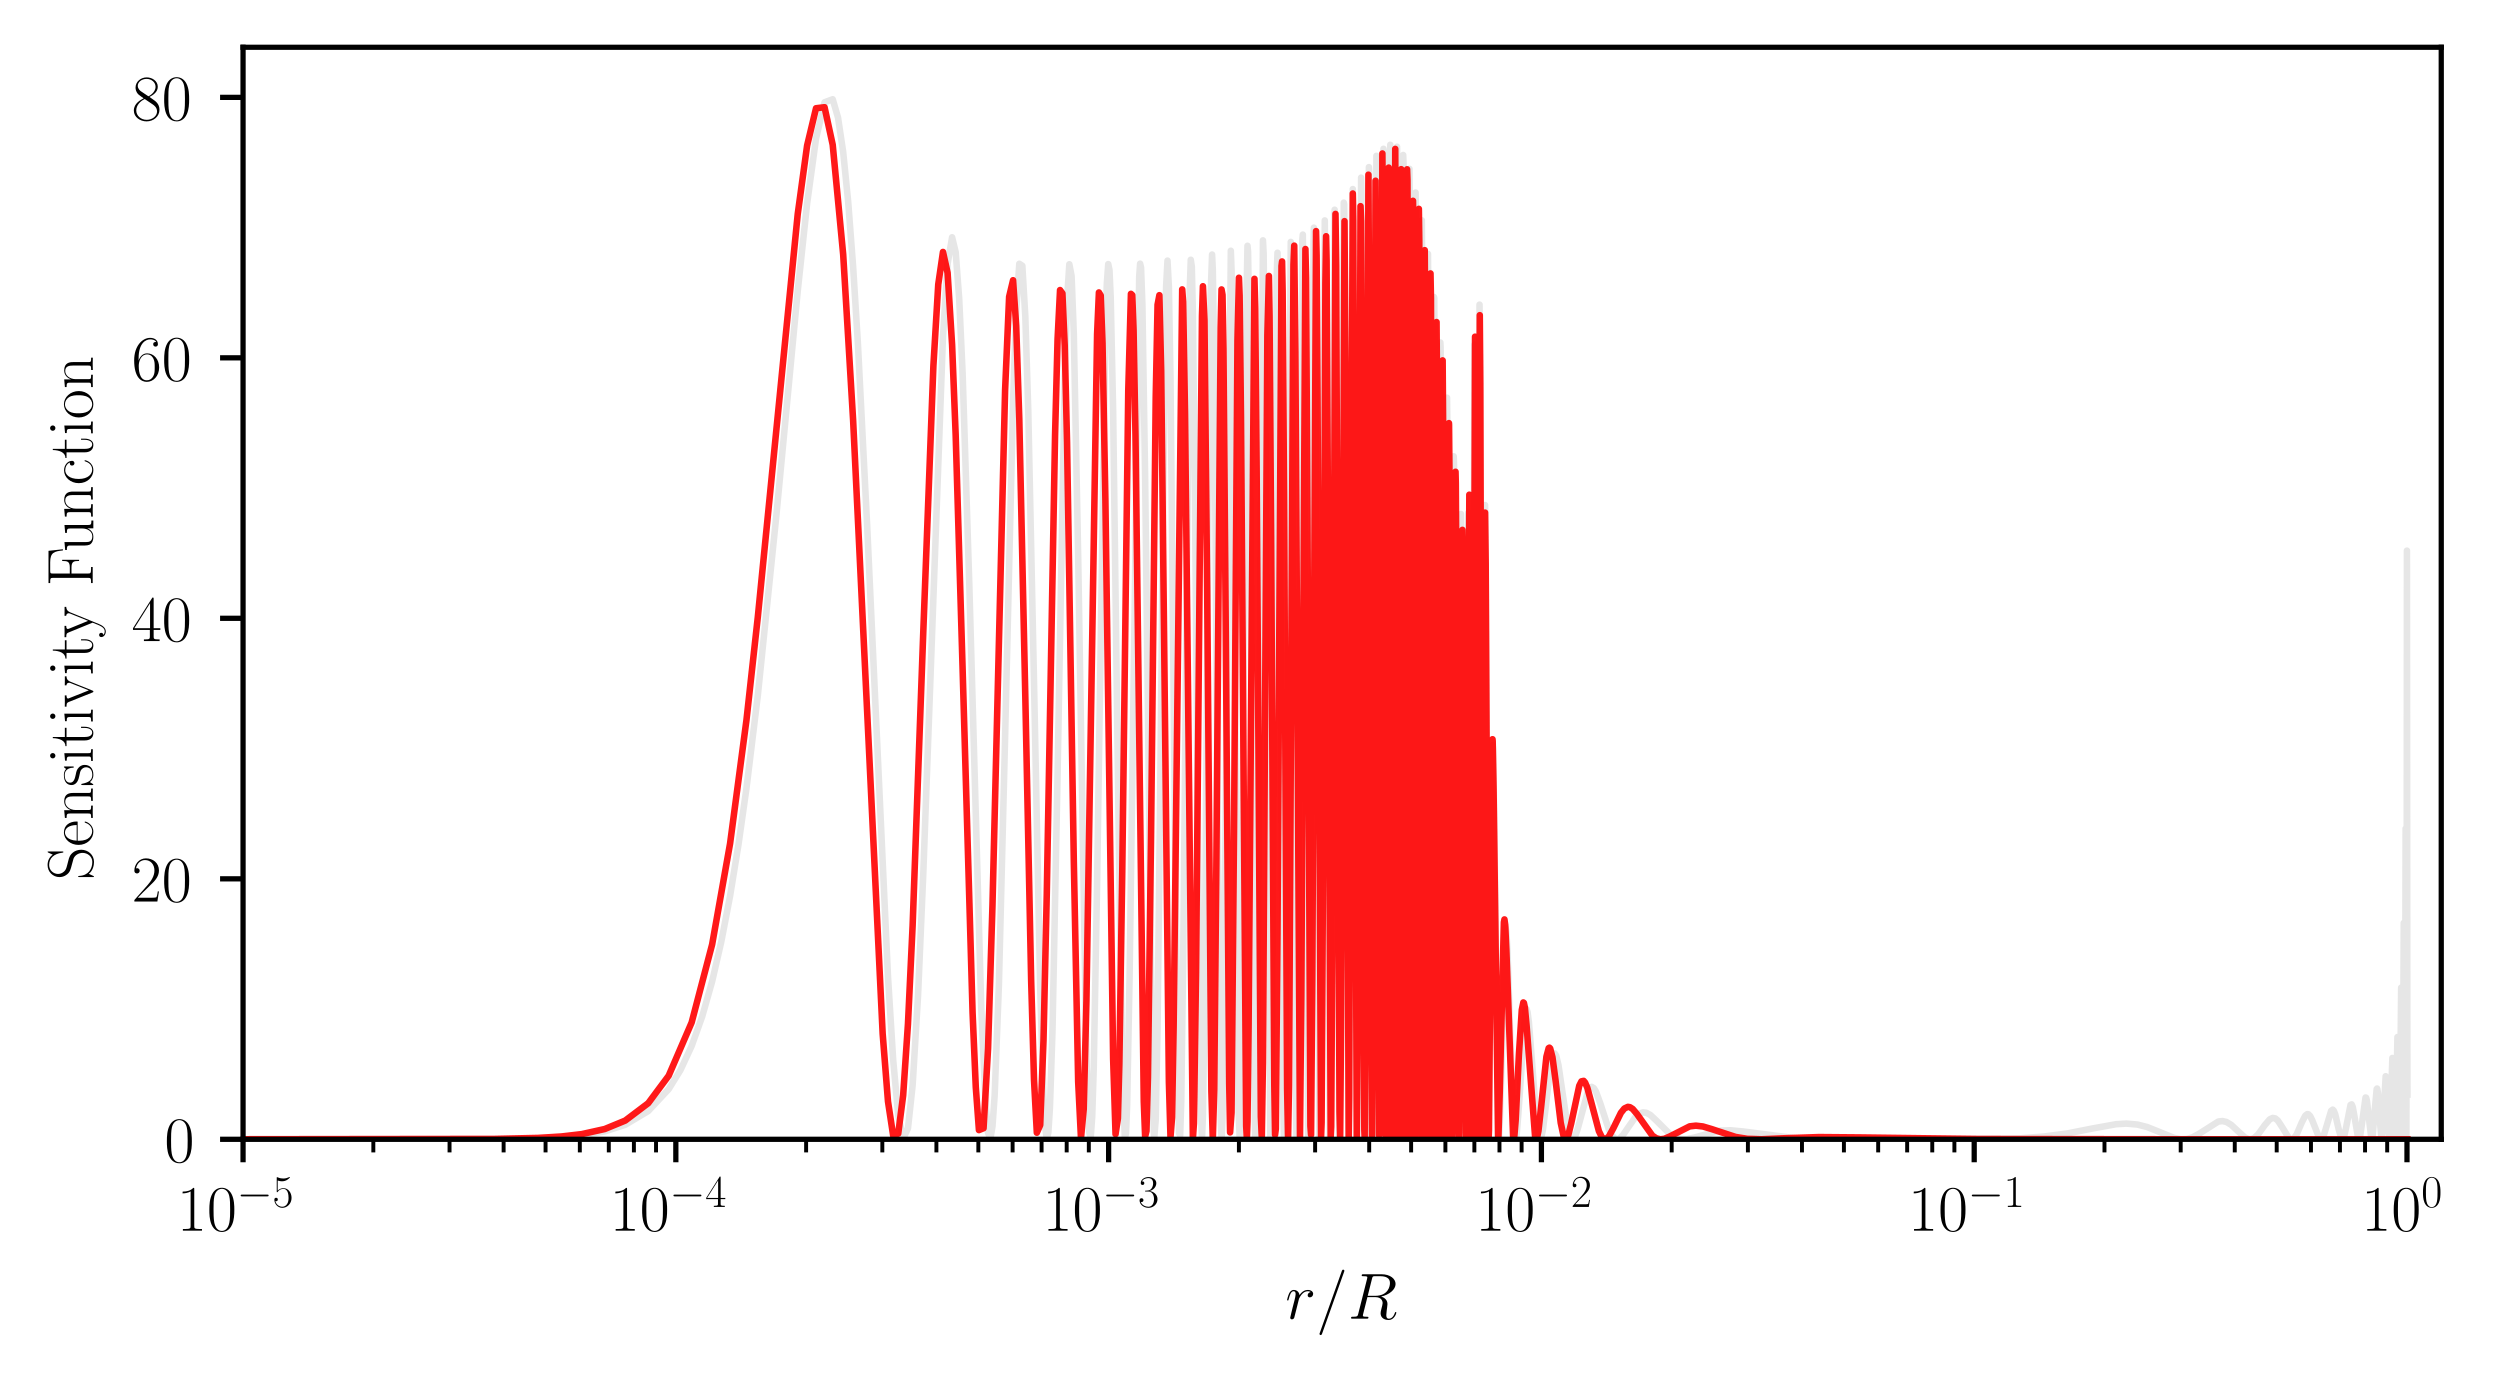 <?xml version="1.0" encoding="utf-8" standalone="no"?>
<!DOCTYPE svg PUBLIC "-//W3C//DTD SVG 1.1//EN"
  "http://www.w3.org/Graphics/SVG/1.1/DTD/svg11.dtd">
<!-- Created with matplotlib (https://matplotlib.org/) -->
<svg height="210.538pt" version="1.1" viewBox="0 0 380.766 210.538" width="380.766pt" xmlns="http://www.w3.org/2000/svg" xmlns:xlink="http://www.w3.org/1999/xlink">
 <defs>
  <style type="text/css">*{stroke-linecap:butt;stroke-linejoin:round;}</style>
 </defs>
 <g id="figure_1">
  <g id="patch_1">
   <path d="M 0 210.538 
L 380.766 210.538 
L 380.766 0 
L 0 0 
z
" style="fill:none;"/>
  </g>
  <g id="axes_1">
   <g id="patch_2">
    <path d="M 37.018 173.52 
L 371.818 173.52 
L 371.818 7.2 
L 37.018 7.2 
z
" style="fill:none;"/>
   </g>
   <g id="matplotlib.axis_1">
    <g id="xtick_1">
     <g id="line2d_1">
      <defs>
       <path d="M 0 0 
L 0 3.5 
" id="m8022fd3bbc" style="stroke:#000000;stroke-width:0.8;"/>
      </defs>
      <g>
       <use style="stroke:#000000;stroke-width:0.8;" x="37.018" xlink:href="#m8022fd3bbc" y="173.52"/>
      </g>
     </g>
     <g id="text_1">
      <!-- $\mathdefault{10^{-5}}$ -->
      <g transform="translate(26.938 187.438)scale(0.1 -0.1)">
       <defs>
        <path d="M 26.594 63.406 
C 26.594 65.5 26.5 65.5 25.094 65.5 
C 21.203 61.188 15.297 59.797 9.703 59.797 
C 9.406 59.797 8.906 59.797 8.797 59.5 
C 8.703 59.297 8.703 59.094 8.703 57 
C 11.797 57 17 57.594 21 59.984 
L 21 7.203 
C 21 3.688 20.797 2.5 12.203 2.5 
L 9.203 2.5 
L 9.203 0 
C 14 0 19 0 23.797 0 
C 28.594 0 33.594 0 38.406 0 
L 38.406 2.5 
L 35.406 2.5 
C 26.797 2.5 26.594 3.594 26.594 7.156 
z
" id="CMR17-49"/>
        <path d="M 42 31.641 
C 42 37.75 41.906 48.125 37.703 56.109 
C 34 63.109 28.094 65.594 22.906 65.594 
C 18.094 65.594 12 63.406 8.203 56.203 
C 4.203 48.719 3.797 39.438 3.797 31.641 
C 3.797 25.953 3.906 17.281 7 9.672 
C 11.297 -0.609 19 -2 22.906 -2 
C 27.5 -2 34.5 -0.109 38.594 9.375 
C 41.594 16.281 42 24.359 42 31.641 
z
M 22.906 -0.406 
C 16.5 -0.406 12.703 5.078 11.297 12.688 
C 10.203 18.562 10.203 27.156 10.203 32.75 
C 10.203 40.438 10.203 46.828 11.5 52.922 
C 13.406 61.391 19 64 22.906 64 
C 27 64 32.297 61.297 34.203 53.125 
C 35.5 47.438 35.594 40.734 35.594 32.75 
C 35.594 26.25 35.594 18.266 34.406 12.375 
C 32.297 1.484 26.406 -0.406 22.906 -0.406 
z
" id="CMR17-48"/>
        <path d="M 65.906 23 
C 67.594 23 69.406 23 69.406 25 
C 69.406 27 67.594 27 65.906 27 
L 11.797 27 
C 10.094 27 8.297 27 8.297 25 
C 8.297 23 10.094 23 11.797 23 
z
" id="CMSY10-0"/>
        <path d="M 11.406 57.688 
C 12.406 57.281 16.5 56 20.703 56 
C 30 56 35.094 61.109 38 64.062 
C 38 64.953 38 65.5 37.406 65.5 
C 37.297 65.5 37.094 65.5 36.297 65.047 
C 32.797 63.406 28.703 62.078 23.703 62.078 
C 20.703 62.078 16.203 62.484 11.297 64.672 
C 10.203 65.172 10 65.172 9.906 65.172 
C 9.406 65.172 9.297 65.062 9.297 63.078 
L 9.297 34.422 
C 9.297 32.641 9.297 32.141 10.297 32.141 
C 10.797 32.141 11 32.344 11.5 33.031 
C 14.703 37.516 19.094 39.406 24.094 39.406 
C 27.594 39.406 35.094 37.219 35.094 20.141 
C 35.094 16.953 35.094 11.172 32.094 6.578 
C 29.594 2.484 25.703 0.391 21.406 0.391 
C 14.797 0.391 8.094 5 6.297 12.719 
C 6.703 12.609 7.5 12.422 7.906 12.422 
C 9.203 12.422 11.703 13.125 11.703 16.219 
C 11.703 18.906 9.797 20 7.906 20 
C 5.594 20 4.094 18.594 4.094 15.797 
C 4.094 7.094 11 -2 21.594 -2 
C 31.906 -2 41.703 6.875 41.703 19.75 
C 41.703 31.719 33.906 41 24.203 41 
C 19.094 41 14.797 39.109 11.406 35.531 
z
" id="CMR17-53"/>
       </defs>
       <use transform="scale(0.996)" xlink:href="#CMR17-49"/>
       <use transform="translate(45.69 0)scale(0.996)" xlink:href="#CMR17-48"/>
       <use transform="translate(91.381 36.154)scale(0.697)" xlink:href="#CMSY10-0"/>
       <use transform="translate(145.622 36.154)scale(0.697)" xlink:href="#CMR17-53"/>
      </g>
     </g>
    </g>
    <g id="xtick_2">
     <g id="line2d_2">
      <g>
       <use style="stroke:#000000;stroke-width:0.8;" x="102.934" xlink:href="#m8022fd3bbc" y="173.52"/>
      </g>
     </g>
     <g id="text_2">
      <!-- $\mathdefault{10^{-4}}$ -->
      <g transform="translate(92.854 187.438)scale(0.1 -0.1)">
       <defs>
        <path d="M 33.594 64.406 
C 33.594 66.5 33.5 66.5 31.703 66.5 
L 2 19.594 
L 2 17 
L 27.797 17 
L 27.797 7.141 
C 27.797 3.5 27.594 2.5 20.594 2.5 
L 18.703 2.5 
L 18.703 0 
C 21.906 0 27.297 0 30.703 0 
C 34.094 0 39.5 0 42.703 0 
L 42.703 2.5 
L 40.797 2.5 
C 33.797 2.5 33.594 3.5 33.594 7.141 
L 33.594 17 
L 43.797 17 
L 43.797 19.594 
L 33.594 19.594 
z
M 28.094 57.859 
L 28.094 19.594 
L 4 19.594 
z
" id="CMR17-52"/>
       </defs>
       <use transform="scale(0.996)" xlink:href="#CMR17-49"/>
       <use transform="translate(45.69 0)scale(0.996)" xlink:href="#CMR17-48"/>
       <use transform="translate(91.381 36.154)scale(0.697)" xlink:href="#CMSY10-0"/>
       <use transform="translate(145.622 36.154)scale(0.697)" xlink:href="#CMR17-52"/>
      </g>
     </g>
    </g>
    <g id="xtick_3">
     <g id="line2d_3">
      <g>
       <use style="stroke:#000000;stroke-width:0.8;" x="168.851" xlink:href="#m8022fd3bbc" y="173.52"/>
      </g>
     </g>
     <g id="text_3">
      <!-- $\mathdefault{10^{-3}}$ -->
      <g transform="translate(158.77 187.438)scale(0.1 -0.1)">
       <defs>
        <path d="M 22.094 33.703 
C 31 33.703 34.906 25.969 34.906 17.031 
C 34.906 5 28.5 0.391 22.703 0.391 
C 17.406 0.391 8.797 3.031 6.094 10.828 
C 6.594 10.625 7.094 10.625 7.594 10.625 
C 10 10.625 11.797 12.219 11.797 14.812 
C 11.797 17.703 9.594 19 7.594 19 
C 5.906 19 3.297 18.203 3.297 14.469 
C 3.297 5.234 12.297 -2 22.906 -2 
C 34 -2 42.5 6.719 42.5 16.953 
C 42.5 26.672 34.5 33.703 25 34.797 
C 32.594 36.375 39.906 43.062 39.906 52.016 
C 39.906 59.688 32 65.297 23 65.297 
C 13.906 65.297 5.906 59.828 5.906 52.016 
C 5.906 48.594 8.5 48 9.797 48 
C 11.906 48 13.703 49.297 13.703 51.891 
C 13.703 54.469 11.906 55.766 9.797 55.766 
C 9.406 55.766 8.906 55.766 8.5 55.578 
C 11.406 61.859 19.297 63 22.797 63 
C 26.297 63 32.906 61.328 32.906 51.875 
C 32.906 49.109 32.5 44.188 29.094 39.844 
C 26.094 36 22.703 36 19.406 35.688 
C 18.906 35.688 16.594 35.453 16.203 35.453 
C 15.5 35.359 15.094 35.266 15.094 34.5 
C 15.094 33.797 15.203 33.703 17.203 33.703 
z
" id="CMR17-51"/>
       </defs>
       <use transform="scale(0.996)" xlink:href="#CMR17-49"/>
       <use transform="translate(45.69 0)scale(0.996)" xlink:href="#CMR17-48"/>
       <use transform="translate(91.381 36.154)scale(0.697)" xlink:href="#CMSY10-0"/>
       <use transform="translate(145.622 36.154)scale(0.697)" xlink:href="#CMR17-51"/>
      </g>
     </g>
    </g>
    <g id="xtick_4">
     <g id="line2d_4">
      <g>
       <use style="stroke:#000000;stroke-width:0.8;" x="234.767" xlink:href="#m8022fd3bbc" y="173.52"/>
      </g>
     </g>
     <g id="text_4">
      <!-- $\mathdefault{10^{-2}}$ -->
      <g transform="translate(224.686 187.438)scale(0.1 -0.1)">
       <defs>
        <path d="M 41.703 15.453 
L 39.906 15.453 
C 38.906 8.375 38.094 7.172 37.703 6.562 
C 37.203 5.766 30 5.766 28.594 5.766 
L 9.406 5.766 
C 13 9.672 20 16.75 28.5 24.953 
C 34.594 30.734 41.703 37.531 41.703 47.422 
C 41.703 59.219 32.297 66 21.797 66 
C 10.797 66 4.094 56.312 4.094 47.344 
C 4.094 43.438 7 42.938 8.203 42.938 
C 9.203 42.938 12.203 43.547 12.203 47.031 
C 12.203 50.109 9.594 51 8.203 51 
C 7.594 51 7 50.906 6.594 50.703 
C 8.5 59.219 14.297 63.406 20.406 63.406 
C 29.094 63.406 34.797 56.516 34.797 47.422 
C 34.797 38.734 29.703 31.25 24 24.75 
L 4.094 2.281 
L 4.094 0 
L 39.297 0 
z
" id="CMR17-50"/>
       </defs>
       <use transform="scale(0.996)" xlink:href="#CMR17-49"/>
       <use transform="translate(45.69 0)scale(0.996)" xlink:href="#CMR17-48"/>
       <use transform="translate(91.381 36.154)scale(0.697)" xlink:href="#CMSY10-0"/>
       <use transform="translate(145.622 36.154)scale(0.697)" xlink:href="#CMR17-50"/>
      </g>
     </g>
    </g>
    <g id="xtick_5">
     <g id="line2d_5">
      <g>
       <use style="stroke:#000000;stroke-width:0.8;" x="300.683" xlink:href="#m8022fd3bbc" y="173.52"/>
      </g>
     </g>
     <g id="text_5">
      <!-- $\mathdefault{10^{-1}}$ -->
      <g transform="translate(290.603 187.438)scale(0.1 -0.1)">
       <use transform="scale(0.996)" xlink:href="#CMR17-49"/>
       <use transform="translate(45.69 0)scale(0.996)" xlink:href="#CMR17-48"/>
       <use transform="translate(91.381 36.154)scale(0.697)" xlink:href="#CMSY10-0"/>
       <use transform="translate(145.622 36.154)scale(0.697)" xlink:href="#CMR17-49"/>
      </g>
     </g>
    </g>
    <g id="xtick_6">
     <g id="line2d_6">
      <g>
       <use style="stroke:#000000;stroke-width:0.8;" x="366.599" xlink:href="#m8022fd3bbc" y="173.52"/>
      </g>
     </g>
     <g id="text_6">
      <!-- $\mathdefault{10^{0}}$ -->
      <g transform="translate(359.632 187.438)scale(0.1 -0.1)">
       <use transform="scale(0.996)" xlink:href="#CMR17-49"/>
       <use transform="translate(45.69 0)scale(0.996)" xlink:href="#CMR17-48"/>
       <use transform="translate(91.381 36.154)scale(0.697)" xlink:href="#CMR17-48"/>
      </g>
     </g>
    </g>
    <g id="xtick_7">
     <g id="line2d_7">
      <defs>
       <path d="M 0 0 
L 0 2 
" id="m87b36d7412" style="stroke:#000000;stroke-width:0.6;"/>
      </defs>
      <g>
       <use style="stroke:#000000;stroke-width:0.6;" x="56.861" xlink:href="#m87b36d7412" y="173.52"/>
      </g>
     </g>
    </g>
    <g id="xtick_8">
     <g id="line2d_8">
      <g>
       <use style="stroke:#000000;stroke-width:0.6;" x="68.468" xlink:href="#m87b36d7412" y="173.52"/>
      </g>
     </g>
    </g>
    <g id="xtick_9">
     <g id="line2d_9">
      <g>
       <use style="stroke:#000000;stroke-width:0.6;" x="76.704" xlink:href="#m87b36d7412" y="173.52"/>
      </g>
     </g>
    </g>
    <g id="xtick_10">
     <g id="line2d_10">
      <g>
       <use style="stroke:#000000;stroke-width:0.6;" x="83.092" xlink:href="#m87b36d7412" y="173.52"/>
      </g>
     </g>
    </g>
    <g id="xtick_11">
     <g id="line2d_11">
      <g>
       <use style="stroke:#000000;stroke-width:0.6;" x="88.311" xlink:href="#m87b36d7412" y="173.52"/>
      </g>
     </g>
    </g>
    <g id="xtick_12">
     <g id="line2d_12">
      <g>
       <use style="stroke:#000000;stroke-width:0.6;" x="92.724" xlink:href="#m87b36d7412" y="173.52"/>
      </g>
     </g>
    </g>
    <g id="xtick_13">
     <g id="line2d_13">
      <g>
       <use style="stroke:#000000;stroke-width:0.6;" x="96.547" xlink:href="#m87b36d7412" y="173.52"/>
      </g>
     </g>
    </g>
    <g id="xtick_14">
     <g id="line2d_14">
      <g>
       <use style="stroke:#000000;stroke-width:0.6;" x="99.918" xlink:href="#m87b36d7412" y="173.52"/>
      </g>
     </g>
    </g>
    <g id="xtick_15">
     <g id="line2d_15">
      <g>
       <use style="stroke:#000000;stroke-width:0.6;" x="122.777" xlink:href="#m87b36d7412" y="173.52"/>
      </g>
     </g>
    </g>
    <g id="xtick_16">
     <g id="line2d_16">
      <g>
       <use style="stroke:#000000;stroke-width:0.6;" x="134.384" xlink:href="#m87b36d7412" y="173.52"/>
      </g>
     </g>
    </g>
    <g id="xtick_17">
     <g id="line2d_17">
      <g>
       <use style="stroke:#000000;stroke-width:0.6;" x="142.62" xlink:href="#m87b36d7412" y="173.52"/>
      </g>
     </g>
    </g>
    <g id="xtick_18">
     <g id="line2d_18">
      <g>
       <use style="stroke:#000000;stroke-width:0.6;" x="149.008" xlink:href="#m87b36d7412" y="173.52"/>
      </g>
     </g>
    </g>
    <g id="xtick_19">
     <g id="line2d_19">
      <g>
       <use style="stroke:#000000;stroke-width:0.6;" x="154.227" xlink:href="#m87b36d7412" y="173.52"/>
      </g>
     </g>
    </g>
    <g id="xtick_20">
     <g id="line2d_20">
      <g>
       <use style="stroke:#000000;stroke-width:0.6;" x="158.64" xlink:href="#m87b36d7412" y="173.52"/>
      </g>
     </g>
    </g>
    <g id="xtick_21">
     <g id="line2d_21">
      <g>
       <use style="stroke:#000000;stroke-width:0.6;" x="162.463" xlink:href="#m87b36d7412" y="173.52"/>
      </g>
     </g>
    </g>
    <g id="xtick_22">
     <g id="line2d_22">
      <g>
       <use style="stroke:#000000;stroke-width:0.6;" x="165.834" xlink:href="#m87b36d7412" y="173.52"/>
      </g>
     </g>
    </g>
    <g id="xtick_23">
     <g id="line2d_23">
      <g>
       <use style="stroke:#000000;stroke-width:0.6;" x="188.693" xlink:href="#m87b36d7412" y="173.52"/>
      </g>
     </g>
    </g>
    <g id="xtick_24">
     <g id="line2d_24">
      <g>
       <use style="stroke:#000000;stroke-width:0.6;" x="200.301" xlink:href="#m87b36d7412" y="173.52"/>
      </g>
     </g>
    </g>
    <g id="xtick_25">
     <g id="line2d_25">
      <g>
       <use style="stroke:#000000;stroke-width:0.6;" x="208.536" xlink:href="#m87b36d7412" y="173.52"/>
      </g>
     </g>
    </g>
    <g id="xtick_26">
     <g id="line2d_26">
      <g>
       <use style="stroke:#000000;stroke-width:0.6;" x="214.924" xlink:href="#m87b36d7412" y="173.52"/>
      </g>
     </g>
    </g>
    <g id="xtick_27">
     <g id="line2d_27">
      <g>
       <use style="stroke:#000000;stroke-width:0.6;" x="220.143" xlink:href="#m87b36d7412" y="173.52"/>
      </g>
     </g>
    </g>
    <g id="xtick_28">
     <g id="line2d_28">
      <g>
       <use style="stroke:#000000;stroke-width:0.6;" x="224.556" xlink:href="#m87b36d7412" y="173.52"/>
      </g>
     </g>
    </g>
    <g id="xtick_29">
     <g id="line2d_29">
      <g>
       <use style="stroke:#000000;stroke-width:0.6;" x="228.379" xlink:href="#m87b36d7412" y="173.52"/>
      </g>
     </g>
    </g>
    <g id="xtick_30">
     <g id="line2d_30">
      <g>
       <use style="stroke:#000000;stroke-width:0.6;" x="231.751" xlink:href="#m87b36d7412" y="173.52"/>
      </g>
     </g>
    </g>
    <g id="xtick_31">
     <g id="line2d_31">
      <g>
       <use style="stroke:#000000;stroke-width:0.6;" x="254.609" xlink:href="#m87b36d7412" y="173.52"/>
      </g>
     </g>
    </g>
    <g id="xtick_32">
     <g id="line2d_32">
      <g>
       <use style="stroke:#000000;stroke-width:0.6;" x="266.217" xlink:href="#m87b36d7412" y="173.52"/>
      </g>
     </g>
    </g>
    <g id="xtick_33">
     <g id="line2d_33">
      <g>
       <use style="stroke:#000000;stroke-width:0.6;" x="274.452" xlink:href="#m87b36d7412" y="173.52"/>
      </g>
     </g>
    </g>
    <g id="xtick_34">
     <g id="line2d_34">
      <g>
       <use style="stroke:#000000;stroke-width:0.6;" x="280.84" xlink:href="#m87b36d7412" y="173.52"/>
      </g>
     </g>
    </g>
    <g id="xtick_35">
     <g id="line2d_35">
      <g>
       <use style="stroke:#000000;stroke-width:0.6;" x="286.059" xlink:href="#m87b36d7412" y="173.52"/>
      </g>
     </g>
    </g>
    <g id="xtick_36">
     <g id="line2d_36">
      <g>
       <use style="stroke:#000000;stroke-width:0.6;" x="290.472" xlink:href="#m87b36d7412" y="173.52"/>
      </g>
     </g>
    </g>
    <g id="xtick_37">
     <g id="line2d_37">
      <g>
       <use style="stroke:#000000;stroke-width:0.6;" x="294.295" xlink:href="#m87b36d7412" y="173.52"/>
      </g>
     </g>
    </g>
    <g id="xtick_38">
     <g id="line2d_38">
      <g>
       <use style="stroke:#000000;stroke-width:0.6;" x="297.667" xlink:href="#m87b36d7412" y="173.52"/>
      </g>
     </g>
    </g>
    <g id="xtick_39">
     <g id="line2d_39">
      <g>
       <use style="stroke:#000000;stroke-width:0.6;" x="320.526" xlink:href="#m87b36d7412" y="173.52"/>
      </g>
     </g>
    </g>
    <g id="xtick_40">
     <g id="line2d_40">
      <g>
       <use style="stroke:#000000;stroke-width:0.6;" x="332.133" xlink:href="#m87b36d7412" y="173.52"/>
      </g>
     </g>
    </g>
    <g id="xtick_41">
     <g id="line2d_41">
      <g>
       <use style="stroke:#000000;stroke-width:0.6;" x="340.368" xlink:href="#m87b36d7412" y="173.52"/>
      </g>
     </g>
    </g>
    <g id="xtick_42">
     <g id="line2d_42">
      <g>
       <use style="stroke:#000000;stroke-width:0.6;" x="346.756" xlink:href="#m87b36d7412" y="173.52"/>
      </g>
     </g>
    </g>
    <g id="xtick_43">
     <g id="line2d_43">
      <g>
       <use style="stroke:#000000;stroke-width:0.6;" x="351.976" xlink:href="#m87b36d7412" y="173.52"/>
      </g>
     </g>
    </g>
    <g id="xtick_44">
     <g id="line2d_44">
      <g>
       <use style="stroke:#000000;stroke-width:0.6;" x="356.388" xlink:href="#m87b36d7412" y="173.52"/>
      </g>
     </g>
    </g>
    <g id="xtick_45">
     <g id="line2d_45">
      <g>
       <use style="stroke:#000000;stroke-width:0.6;" x="360.211" xlink:href="#m87b36d7412" y="173.52"/>
      </g>
     </g>
    </g>
    <g id="xtick_46">
     <g id="line2d_46">
      <g>
       <use style="stroke:#000000;stroke-width:0.6;" x="363.583" xlink:href="#m87b36d7412" y="173.52"/>
      </g>
     </g>
    </g>
    <g id="text_7">
     <!-- $r/R$ -->
     <g transform="translate(195.76 200.848)scale(0.1 -0.1)">
      <defs>
       <path d="M 38.906 40.812 
C 35.797 40.219 34.203 38.016 34.203 35.828 
C 34.203 33.422 36.094 32.625 37.5 32.625 
C 40.297 32.625 42.594 35.031 42.594 38.016 
C 42.594 41.219 39.5 44 34.5 44 
C 30.5 44 25.906 42.203 21.703 36.125 
C 21 41.406 17 44 13 44 
C 9.094 44 7.094 41.016 5.906 38.812 
C 4.203 35.219 2.703 29.234 2.703 28.734 
C 2.703 28.344 3.094 27.844 3.797 27.844 
C 4.594 27.844 4.703 27.938 5.297 30.234 
C 6.797 36.219 8.703 42.016 12.703 42.016 
C 15.094 42.016 15.797 40.312 15.797 37.422 
C 15.797 35.219 14.797 31.328 14.094 28.234 
L 11.297 17.469 
C 10.906 15.562 9.797 11.078 9.297 9.281 
C 8.594 6.688 7.5 2 7.5 1.5 
C 7.5 0.094 8.594 -1 10.094 -1 
C 11.203 -1 13.094 -0.297 13.703 1.703 
C 14 2.5 17.703 17.562 18.297 19.859 
C 18.797 22.047 19.406 24.156 19.906 26.344 
C 20.297 27.734 20.703 29.344 21 30.641 
C 21.297 31.531 24 36.422 26.5 38.625 
C 27.703 39.719 30.297 42.016 34.406 42.016 
C 36 42.016 37.594 41.719 38.906 40.812 
z
" id="CMMI12-114"/>
       <path d="M 42.906 71.281 
C 42.906 71.391 43.5 72.906 43.5 73.094 
C 43.5 74.297 42.5 75 41.703 75 
C 41.203 75 40.297 75 39.5 72.797 
L 6 -21.297 
C 6 -21.406 5.406 -22.891 5.406 -23.094 
C 5.406 -24.297 6.406 -25 7.203 -25 
C 7.797 -25 8.703 -24.891 9.406 -22.797 
z
" id="CMMI12-61"/>
       <path d="M 36.797 61.312 
C 37.703 65 38.094 65 42 65 
L 49.203 65 
C 57.797 65 64.203 62.422 64.203 54.672 
C 64.203 49.609 61.594 35 41.5 35 
L 30.203 35 
z
M 50.703 33.891 
C 63.094 36.578 72.797 44.547 72.797 53.094 
C 72.797 60.844 64.906 68 51 68 
L 23.906 68 
C 21.906 68 21 68 21 66.031 
C 21 65 21.703 65 23.594 65 
C 29.594 65 29.594 64.25 29.594 63.203 
C 29.594 63.016 29.594 62.406 29.203 60.922 
L 15.703 7.484 
C 14.797 4 14.594 3 7.703 3 
C 5.406 3 4.703 3 4.703 1.109 
C 4.703 0.109 5.797 0.109 6.094 0.109 
C 7.906 0.109 10 0.109 11.906 0.109 
L 23.703 0.109 
C 25.5 0.109 27.594 0.109 29.406 0.109 
C 30.203 0.109 31.297 0.109 31.297 2 
C 31.297 3 30.406 3 28.906 3 
C 22.797 3 22.797 3.797 22.797 4.781 
C 22.797 4.891 22.797 5.578 23 6.359 
L 29.703 33 
L 41.703 33 
C 51.203 33 53 27.047 53 23.781 
C 53 22.297 52 18.422 51.297 15.844 
C 50.203 11.297 49.906 10.188 49.906 8.312 
C 49.906 1.281 55.703 -2 62.406 -2 
C 70.5 -2 74 7.828 74 9.234 
C 74 9.922 73.5 10.219 72.906 10.219 
C 72.094 10.219 71.906 9.625 71.703 8.828 
C 69.297 1.781 65.203 0 62.703 0 
C 60.203 0 58.594 1.094 58.594 5.562 
C 58.594 7.953 59.797 17 59.906 17.5 
C 60.406 21.172 60.406 21.562 60.406 22.375 
C 60.406 29.625 54.5 32.703 50.703 33.891 
z
" id="CMMI12-82"/>
      </defs>
      <use transform="scale(0.996)" xlink:href="#CMMI12-114"/>
      <use transform="translate(46.671 0)scale(0.996)" xlink:href="#CMMI12-61"/>
      <use transform="translate(95.446 0)scale(0.996)" xlink:href="#CMMI12-82"/>
     </g>
    </g>
   </g>
   <g id="matplotlib.axis_2">
    <g id="ytick_1">
     <g id="line2d_47">
      <defs>
       <path d="M 0 0 
L -3.5 0 
" id="m98d348f5a6" style="stroke:#000000;stroke-width:0.8;"/>
      </defs>
      <g>
       <use style="stroke:#000000;stroke-width:0.8;" x="37.018" xlink:href="#m98d348f5a6" y="173.52"/>
      </g>
     </g>
     <g id="text_8">
      <!-- $\mathdefault{0}$ -->
      <g transform="translate(25.037 176.979)scale(0.1 -0.1)">
       <use transform="scale(0.996)" xlink:href="#CMR17-48"/>
      </g>
     </g>
    </g>
    <g id="ytick_2">
     <g id="line2d_48">
      <g>
       <use style="stroke:#000000;stroke-width:0.8;" x="37.018" xlink:href="#m98d348f5a6" y="133.848"/>
      </g>
     </g>
     <g id="text_9">
      <!-- $\mathdefault{20}$ -->
      <g transform="translate(20.056 137.307)scale(0.1 -0.1)">
       <use transform="scale(0.996)" xlink:href="#CMR17-50"/>
       <use transform="translate(45.69 0)scale(0.996)" xlink:href="#CMR17-48"/>
      </g>
     </g>
    </g>
    <g id="ytick_3">
     <g id="line2d_49">
      <g>
       <use style="stroke:#000000;stroke-width:0.8;" x="37.018" xlink:href="#m98d348f5a6" y="94.175"/>
      </g>
     </g>
     <g id="text_10">
      <!-- $\mathdefault{40}$ -->
      <g transform="translate(20.056 97.635)scale(0.1 -0.1)">
       <use transform="scale(0.996)" xlink:href="#CMR17-52"/>
       <use transform="translate(45.69 0)scale(0.996)" xlink:href="#CMR17-48"/>
      </g>
     </g>
    </g>
    <g id="ytick_4">
     <g id="line2d_50">
      <g>
       <use style="stroke:#000000;stroke-width:0.8;" x="37.018" xlink:href="#m98d348f5a6" y="54.503"/>
      </g>
     </g>
     <g id="text_11">
      <!-- $\mathdefault{60}$ -->
      <g transform="translate(20.056 57.962)scale(0.1 -0.1)">
       <defs>
        <path d="M 10.594 34 
C 10.594 57.656 21.797 63 28.297 63 
C 30.406 63 35.5 62.641 37.5 59 
C 35.906 59 32.906 59 32.906 55.516 
C 32.906 52.828 35.094 51.922 36.5 51.922 
C 37.406 51.922 40.094 52.312 40.094 55.625 
C 40.094 61.781 35.094 65.297 28.203 65.297 
C 16.297 65.297 3.797 52.969 3.797 31 
C 3.797 3.953 15.094 -2 23.094 -2 
C 32.797 -2 42 6.672 42 20.047 
C 42 32.516 33.906 41.594 23.703 41.594 
C 17.594 41.594 13.094 37.609 10.594 30.625 
z
M 23.094 0.391 
C 10.797 0.391 10.797 18.75 10.797 22.438 
C 10.797 29.625 14.203 40 23.5 40 
C 25.203 40 30.094 40 33.406 33.125 
C 35.203 29.219 35.203 25.141 35.203 20.141 
C 35.203 14.75 35.203 10.781 33.094 6.781 
C 30.906 2.672 27.703 0.391 23.094 0.391 
z
" id="CMR17-54"/>
       </defs>
       <use transform="scale(0.996)" xlink:href="#CMR17-54"/>
       <use transform="translate(45.69 0)scale(0.996)" xlink:href="#CMR17-48"/>
      </g>
     </g>
    </g>
    <g id="ytick_5">
     <g id="line2d_51">
      <g>
       <use style="stroke:#000000;stroke-width:0.8;" x="37.018" xlink:href="#m98d348f5a6" y="14.831"/>
      </g>
     </g>
     <g id="text_12">
      <!-- $\mathdefault{80}$ -->
      <g transform="translate(20.056 18.29)scale(0.1 -0.1)">
       <defs>
        <path d="M 27.203 35.375 
C 33.5 38.547 39.906 43.328 39.906 50.984 
C 39.906 60.016 31.094 65.297 23 65.297 
C 13.906 65.297 5.906 58.734 5.906 49.688 
C 5.906 47.203 6.5 42.922 10.406 39.141 
C 11.406 38.156 15.594 35.172 18.297 33.281 
C 13.797 30.984 3.297 25.531 3.297 14.594 
C 3.297 4.359 13.094 -2 22.797 -2 
C 33.5 -2 42.5 5.656 42.5 15.781 
C 42.5 24.844 36.406 29.016 32.406 31.703 
z
M 14.094 44.094 
C 13.297 44.594 9.297 47.672 9.297 52.359 
C 9.297 58.422 15.594 63 22.797 63 
C 30.703 63 36.5 57.438 36.5 50.969 
C 36.5 41.703 26.094 36.422 25.594 36.422 
C 25.5 36.422 25.406 36.422 24.594 37.031 
z
M 32.5 23.734 
C 34 22.641 38.797 19.375 38.797 13.297 
C 38.797 5.953 31.406 0.391 23 0.391 
C 13.906 0.391 7 6.844 7 14.688 
C 7 22.547 13.094 29.094 20 32.188 
z
" id="CMR17-56"/>
       </defs>
       <use transform="scale(0.996)" xlink:href="#CMR17-56"/>
       <use transform="translate(45.69 0)scale(0.996)" xlink:href="#CMR17-48"/>
      </g>
     </g>
    </g>
    <g id="text_13">
     <!-- Sensitivity Function -->
     <g transform="translate(14.118 134.044)rotate(-90)scale(0.1 -0.1)">
      <defs>
       <path d="M 43.797 67.031 
C 43.797 68.812 43.703 68.922 43.094 68.922 
C 42.5 68.922 42.297 68.516 41.906 67.625 
L 38.906 61.047 
C 35.094 66.516 29.297 69 23 69 
C 12.797 69 4.594 60.953 4.594 50.828 
C 4.594 47.75 5.297 43.375 8.703 39.219 
C 12.406 34.656 15.906 33.859 23.906 31.766 
C 26.906 30.969 31.906 29.672 32.906 29.281 
C 38.594 26.906 41.594 20.953 41.594 15.391 
C 41.594 8.234 36.5 0.594 27.797 0.594 
C 17.094 0.594 7.094 6.547 6.406 20.484 
C 6.297 22.078 6.203 22.172 5.5 22.172 
C 4.703 22.172 4.594 22.078 4.594 20.078 
L 4.594 -0.016 
C 4.594 -1.797 4.703 -1.906 5.297 -1.906 
C 6 -1.906 6.203 -1.406 7.594 1.688 
C 7.703 1.984 7.703 2.188 9.594 5.953 
C 14.594 -0.609 23 -2 27.797 -2 
C 38.703 -2 46.406 7.047 46.406 17.562 
C 46.406 22.719 44.5 26.688 43.406 28.484 
C 39.203 34.844 34.703 36.031 29.906 37.219 
C 29.203 37.531 29 37.531 23.406 38.906 
C 18 40.297 15.703 41 13.203 43.688 
C 10.406 46.75 9.406 49.938 9.406 53.109 
C 9.406 59.562 14.594 66.609 23.094 66.609 
C 33.703 66.609 40.297 59.156 41.797 46.766 
C 42.094 44.969 42.203 44.875 42.906 44.875 
C 43.797 44.875 43.797 45.172 43.797 46.859 
z
" id="CMR17-83"/>
       <path d="M 38.094 23 
C 38.5 23.406 38.5 23.609 38.5 24.625 
C 38.5 34.969 33.094 44 21.703 44 
C 11.094 44 2.703 33.891 2.703 21.609 
C 2.703 8.609 12.203 -1 22.797 -1 
C 34 -1 38.406 9.484 38.406 11.562 
C 38.406 12.25 37.797 12.25 37.594 12.25 
C 36.906 12.25 36.797 12.047 36.406 10.875 
C 34.203 4.141 28.703 0.797 23.5 0.797 
C 19.203 0.797 14.906 3.172 12.203 7.5 
C 9.094 12.547 9.094 18.375 9.094 23 
z
M 9.203 24.5 
C 9.906 39.141 17.594 42.406 21.594 42.406 
C 28.406 42.406 33 35.891 33.094 24.5 
z
" id="CMR17-101"/>
       <path d="M 41.5 30.203 
C 41.5 35.297 40.5 43.594 28.703 43.594 
C 20.797 43.594 16.703 37.5 15.203 33.5 
L 15.094 33.5 
L 15.094 43.594 
L 3.297 42.5 
L 3.297 39.906 
C 9.203 39.906 10.094 39.297 10.094 34.5 
L 10.094 6.688 
C 10.094 2.875 9.703 2.391 3.297 2.391 
L 3.297 -0.203 
C 5.703 0 10.094 0 12.703 0 
C 15.297 0 19.797 0 22.203 -0.203 
L 22.203 2.391 
C 15.797 2.391 15.406 2.781 15.406 6.688 
L 15.406 25.906 
C 15.406 35.109 21 42 28 42 
C 35.406 42 36.203 35.406 36.203 30.594 
L 36.203 6.688 
C 36.203 2.875 35.797 2.391 29.406 2.391 
L 29.406 -0.203 
C 31.797 0 36.203 0 38.797 0 
C 41.406 0 45.906 0 48.297 -0.203 
L 48.297 2.391 
C 41.906 2.391 41.5 2.781 41.5 6.688 
z
" id="CMR17-110"/>
       <path d="M 30.906 42.141 
C 30.906 43.953 30.797 44.047 30.203 44.047 
C 29.797 44.047 29.703 43.953 28.5 42.453 
C 28.203 42.047 27.297 41.031 27 40.641 
C 23.797 44.047 19.297 44.047 17.594 44.047 
C 6.5 44.047 2.5 38.234 2.5 32.438 
C 2.5 23.406 12.703 21.328 15.594 20.703 
C 21.906 19.422 24.094 19.016 26.203 17.203 
C 27.5 16.016 29.703 13.812 29.703 10.219 
C 29.703 6 27.297 0.594 18.094 0.594 
C 9.406 0.594 6.297 7.188 4.5 15.953 
C 4.203 17.344 4.203 17.453 3.406 17.453 
C 2.594 17.453 2.5 17.344 2.5 15.359 
L 2.5 0.984 
C 2.5 -0.797 2.594 -0.906 3.203 -0.906 
C 3.703 -0.906 3.797 -0.797 4.297 0 
C 4.906 0.891 6.406 3.297 7 4.312 
C 9 1.609 12.5 -1 18.094 -1 
C 28 -1 33.297 4.422 33.297 12.25 
C 33.297 17.375 30.594 20.078 29.297 21.281 
C 26.297 24.391 22.797 25.094 18.594 25.891 
C 13.094 27.109 6.094 28.516 6.094 34.641 
C 6.094 37.234 7.5 42.766 17.594 42.766 
C 28.297 42.766 28.906 32.719 29.094 29.5 
C 29.203 29 29.703 28.891 30 28.891 
C 30.906 28.891 30.906 29.203 30.906 30.906 
z
" id="CMR17-115"/>
       <path d="M 15.5 61.078 
C 15.5 63.266 13.703 65.156 11.406 65.156 
C 9.203 65.156 7.297 63.375 7.297 61.078 
C 7.297 58.891 9.094 57 11.406 57 
C 13.594 57 15.5 58.797 15.5 61.078 
z
M 3.797 42.281 
L 3.797 39.703 
C 9.406 39.703 10.203 39.094 10.203 34.328 
L 10.203 6.672 
C 10.203 2.875 9.797 2.391 3.406 2.391 
L 3.406 -0.203 
C 5.797 0 10.094 0 12.594 0 
C 15 0 19.094 0 21.406 -0.203 
L 21.406 2.391 
C 15.5 2.391 15.297 2.984 15.297 6.562 
L 15.297 43.375 
z
" id="CMR17-105"/>
       <path d="M 15.094 40 
L 29.094 40 
L 29.094 42.578 
L 15.094 42.578 
L 15.094 61 
L 13.297 61 
C 13.094 50.703 9.594 41.688 1.094 41.688 
L 1.094 40 
L 9.797 40 
L 9.797 12.047 
C 9.797 10.156 9.797 -1 21.406 -1 
C 27.297 -1 30.703 4.781 30.703 12.141 
L 30.703 17.812 
L 28.906 17.812 
L 28.906 12.234 
C 28.906 5.375 26.203 0.797 22 0.797 
C 19.094 0.797 15.094 2.781 15.094 11.844 
z
" id="CMR17-116"/>
       <path d="M 39.094 33.797 
C 40 36 41.594 40 47.406 40 
L 47.406 42.594 
C 45.5 42.594 43 42.594 41.094 42.594 
C 39 42.594 35.703 42.594 33.703 42.688 
L 33.703 40.094 
C 36.203 39.891 37.594 38.703 37.594 36.109 
C 37.594 35.203 37.594 35 37 33.609 
L 26 5.891 
L 14.094 35.719 
C 13.5 37.016 13.5 37.203 13.5 37.609 
C 13.5 40 16.797 40 18.297 40 
L 18.297 42.688 
C 15.906 42.594 11.5 42.594 9 42.594 
C 6.297 42.594 3.203 42.594 1 42.688 
L 1 40 
C 4.797 40 6.906 40 8.094 36.906 
L 22.594 0.688 
C 23.203 -0.797 23.297 -1 24.203 -1 
C 25.094 -1 25.203 -0.797 25.797 0.688 
z
" id="CMR17-118"/>
       <path d="M 39 34.328 
C 41.5 40.406 46 40.406 47.406 40.406 
L 47.406 43 
C 45.5 43 43 43 41.094 43 
C 39 43 35.703 43 33.703 43.094 
L 33.703 40.5 
C 37.5 40.203 37.594 37.406 37.594 36.609 
C 37.594 35.625 37.406 35.125 36.906 33.922 
L 26 7.016 
L 14.094 36.031 
C 13.594 37.219 13.594 37.906 13.594 38.016 
C 13.594 40.203 15.906 40.406 18.297 40.406 
L 18.297 43.094 
C 15.906 43 11.594 43 9.094 43 
C 6.406 43 3.203 43 1 43.094 
L 1 40.406 
C 6.406 40.406 7 39.906 8.297 36.719 
L 23.203 0.234 
C 18.703 -11.531 16.094 -18.406 9.797 -18.406 
C 8.703 -18.406 6.203 -18.109 4.406 -16.312 
C 6.703 -16.109 7.703 -14.719 7.703 -13.016 
C 7.703 -11.328 6.5 -9.828 4.5 -9.828 
C 2.297 -9.828 1.203 -11.328 1.203 -13.125 
C 1.203 -17.109 5.297 -20 9.797 -20 
C 15.594 -20 19.203 -14.406 21.203 -9.438 
z
" id="CMR17-121"/>
       <path d="M 54.406 67.578 
L 5.094 67.578 
L 5.094 65 
C 12 65 13.094 65 13.094 60.531 
L 13.094 6.969 
C 13.094 2.5 12 2.5 5.094 2.5 
L 5.094 0 
C 8 0 13.594 0 16.703 0 
C 20.797 0 25.594 0 29.703 0 
L 29.703 2.5 
L 27.5 2.5 
C 19.906 2.5 19.703 3.484 19.703 7.062 
L 19.703 32.422 
L 28.703 32.422 
C 38 32.422 38.906 29.141 38.906 20.812 
L 40.703 20.812 
L 40.703 46.672 
L 38.906 46.672 
C 38.906 38.281 38 35 28.703 35 
L 19.703 35 
L 19.703 61.109 
C 19.703 64.5 19.906 65 23.906 65 
L 36.797 65 
C 51.906 65 53.594 58.828 55 45.562 
L 56.797 45.562 
z
" id="CMR17-70"/>
       <path d="M 29.406 42.078 
L 29.406 39.5 
C 35.297 39.5 36.203 38.891 36.203 34.156 
L 36.203 16.125 
C 36.203 7.812 31.703 0.594 24.297 0.594 
C 16.094 0.594 15.406 5.438 15.406 10.594 
L 15.406 43.172 
L 3.297 42.078 
L 3.297 39.5 
C 7.297 39.5 10 39.5 10.094 35.531 
L 10.094 16.531 
C 10.094 9.891 10.094 5.641 12.703 2.859 
C 14 1.578 16.5 -1 23.703 -1 
C 32.203 -1 35.5 5.891 36.297 7.906 
L 36.406 7.906 
L 36.406 -0.984 
L 48.297 -0.984 
L 48.297 2 
C 42.406 2 41.5 2.594 41.5 7.391 
L 41.5 43.172 
z
" id="CMR17-117"/>
       <path d="M 34.906 35 
C 33 35 30.203 35 30.203 31.516 
C 30.203 28.719 32.5 27.922 33.797 27.922 
C 34.5 27.922 37.406 28.234 37.406 31.625 
C 37.406 38.547 30.594 43.797 22.906 43.797 
C 12.297 43.797 3.297 34.031 3.297 21.297 
C 3.297 8.062 12.703 -1 22.906 -1 
C 35.297 -1 38.406 10.578 38.406 11.688 
C 38.406 12.094 38.297 12.391 37.594 12.391 
C 36.906 12.391 36.797 12.297 36.406 10.984 
C 33.797 2.812 28.094 0.797 23.797 0.797 
C 17.406 0.797 9.703 6.672 9.703 21.391 
C 9.703 36.531 17.094 42 23 42 
C 26.906 42 32.703 40.203 34.906 35 
z
" id="CMR17-99"/>
       <path d="M 43.094 21.188 
C 43.094 34 33.797 44 22.906 44 
C 12 44 2.703 34 2.703 21.188 
C 2.703 8.609 12 -1 22.906 -1 
C 33.797 -1 43.094 8.609 43.094 21.188 
z
M 22.906 0.797 
C 18.203 0.797 14.203 3.594 11.906 7.5 
C 9.406 11.984 9.094 17.594 9.094 22 
C 9.094 26.203 9.297 31.406 11.906 35.906 
C 13.906 39.203 17.797 42.406 22.906 42.406 
C 27.406 42.406 31.203 39.906 33.594 36.406 
C 36.703 31.703 36.703 25.109 36.703 22 
C 36.703 18.094 36.5 12.109 33.797 7.297 
C 31 2.703 26.703 0.797 22.906 0.797 
z
" id="CMR17-111"/>
      </defs>
      <use transform="scale(0.996)" xlink:href="#CMR17-83"/>
      <use transform="translate(50.895 0)scale(0.996)" xlink:href="#CMR17-101"/>
      <use transform="translate(91.381 0)scale(0.996)" xlink:href="#CMR17-110"/>
      <use transform="translate(142.276 0)scale(0.996)" xlink:href="#CMR17-115"/>
      <use transform="translate(178.078 0)scale(0.996)" xlink:href="#CMR17-105"/>
      <use transform="translate(202.949 0)scale(0.996)" xlink:href="#CMR17-116"/>
      <use transform="translate(238.23 0)scale(0.996)" xlink:href="#CMR17-105"/>
      <use transform="translate(263.101 0)scale(0.996)" xlink:href="#CMR17-118"/>
      <use transform="translate(311.394 0)scale(0.996)" xlink:href="#CMR17-105"/>
      <use transform="translate(336.265 0)scale(0.996)" xlink:href="#CMR17-116"/>
      <use transform="translate(368.943 0)scale(0.996)" xlink:href="#CMR17-121"/>
      <use transform="translate(447.312 0)scale(0.996)" xlink:href="#CMR17-70"/>
      <use transform="translate(499.488 0)scale(0.996)" xlink:href="#CMR17-117"/>
      <use transform="translate(550.384 0)scale(0.996)" xlink:href="#CMR17-110"/>
      <use transform="translate(601.279 0)scale(0.996)" xlink:href="#CMR17-99"/>
      <use transform="translate(641.765 0)scale(0.996)" xlink:href="#CMR17-116"/>
      <use transform="translate(677.046 0)scale(0.996)" xlink:href="#CMR17-105"/>
      <use transform="translate(701.917 0)scale(0.996)" xlink:href="#CMR17-111"/>
      <use transform="translate(747.607 0)scale(0.996)" xlink:href="#CMR17-110"/>
     </g>
    </g>
   </g>
   <g id="line2d_52">
    <path clip-path="url(#pc6fcb97db0)" d="M -1 173.52 
L 75.38 173.479 
L 81.995 173.361 
L 88.61 172.92 
L 92.109 172.318 
L 95.226 171.314 
L 98.725 169.229 
L 101.843 165.888 
L 103.646 162.967 
L 105.343 159.307 
L 106.944 154.832 
L 108.461 149.479 
L 109.86 143.404 
L 111.195 136.457 
L 112.47 128.656 
L 113.69 120.055 
L 115.42 105.912 
L 118.23 78.641 
L 121.502 44.283 
L 122.929 30.977 
L 124.287 21.097 
L 125.584 15.584 
L 126.825 15.12 
L 127.634 17.907 
L 128.421 23.158 
L 129.186 30.775 
L 129.932 40.569 
L 130.659 52.258 
L 132.059 79.788 
L 135.246 148.742 
L 136.037 161.435 
L 136.806 169.858 
L 137.556 173.42 
L 138.286 171.865 
L 138.998 165.301 
L 139.822 151.653 
L 140.623 133.011 
L 143.621 51.27 
L 144.324 40.194 
L 145.01 36.14 
L 145.554 38.396 
L 146.088 45.465 
L 146.612 56.856 
L 147.632 89.093 
L 149.452 153.544 
L 150.147 168.769 
L 150.488 172.532 
L 150.826 173.479 
L 151.159 171.57 
L 151.489 166.885 
L 152.137 150.085 
L 153.082 112.281 
L 154.296 61.119 
L 154.775 47.329 
L 155.245 40.173 
L 155.708 40.475 
L 156.163 48.216 
L 156.611 62.54 
L 157.487 103.936 
L 158.428 150.363 
L 158.931 167.019 
L 159.18 171.639 
L 159.426 173.488 
L 159.67 172.485 
L 159.912 168.672 
L 160.305 156.825 
L 161.075 117.967 
L 162.167 57.545 
L 162.519 45.614 
L 162.866 40.249 
L 163.209 42.033 
L 163.547 50.784 
L 164.213 84.795 
L 165.47 161.284 
L 165.877 172.387 
L 166.113 173.365 
L 166.347 170.111 
L 166.58 162.83 
L 167.092 134.742 
L 168.359 50.282 
L 168.576 43.216 
L 168.792 40.226 
L 168.98 41.131 
L 169.167 45.31 
L 169.537 62.507 
L 170.264 118.009 
L 170.925 163.058 
L 171.318 173.393 
L 171.493 172.604 
L 171.667 168.418 
L 172.045 148.628 
L 173.507 42.138 
L 173.647 40.159 
L 173.787 40.763 
L 173.996 46.45 
L 174.409 72.708 
L 175.549 167.658 
L 175.787 173.394 
L 176.023 170.546 
L 176.304 156.39 
L 176.719 119.248 
L 177.367 56.756 
L 177.603 43.717 
L 177.817 39.693 
L 178.028 43.684 
L 178.272 57.719 
L 178.753 105.9 
L 179.284 158.913 
L 179.574 172.56 
L 179.743 172.991 
L 179.911 167.667 
L 180.2 146.3 
L 181.203 44.22 
L 181.361 39.564 
L 181.518 40.604 
L 181.681 47.668 
L 182.005 77.015 
L 182.817 166.76 
L 183.068 173.46 
L 183.213 169.911 
L 183.448 153.148 
L 184.037 78.47 
L 184.383 44.992 
L 184.608 38.77 
L 184.717 41.067 
L 184.936 55.67 
L 185.502 130.238 
L 185.912 170.273 
L 186.047 173.514 
L 186.195 170.25 
L 186.43 151.162 
L 187.461 38.191 
L 187.571 41.147 
L 187.759 55.933 
L 188.151 112.484 
L 188.592 167.869 
L 188.802 173.182 
L 189.01 161.241 
L 189.402 104.784 
L 189.799 47.883 
L 190.001 37.436 
L 190.086 38.309 
L 190.254 49.271 
L 190.583 97.434 
L 191.061 167.358 
L 191.178 173.06 
L 191.295 172.212 
L 191.494 155.977 
L 192.355 36.609 
L 192.461 38.636 
L 192.673 59.386 
L 193.482 173.52 
L 193.671 163.787 
L 193.981 114.613 
L 194.444 42.322 
L 194.57 38.494 
L 194.696 44.224 
L 194.976 86.004 
L 195.46 169.065 
L 195.566 173.487 
L 195.651 171.572 
L 195.827 152.992 
L 196.592 36.845 
L 196.68 42.186 
L 196.9 76.462 
L 197.381 168.438 
L 197.468 173.223 
L 197.54 172.726 
L 197.678 160.527 
L 197.995 94.751 
L 198.357 36.49 
L 198.426 35.732 
L 198.578 48.088 
L 198.92 122.225 
L 199.241 172.728 
L 199.295 173.443 
L 199.404 166.784 
L 199.583 135.511 
L 200.059 37.104 
L 200.113 34.677 
L 200.166 35.065 
L 200.355 57.752 
L 200.948 173.504 
L 201.002 172.244 
L 201.129 157.621 
L 201.772 33.574 
L 201.918 48.841 
L 202.534 173.376 
L 202.597 169.78 
L 202.751 142.897 
L 203.274 31.943 
L 203.335 34.97 
L 203.513 68.2 
L 203.971 173.311 
L 204.019 172.873 
L 204.115 162.707 
L 204.39 86.866 
L 204.667 30.863 
L 204.722 31.097 
L 204.829 44.049 
L 205.12 129.347 
L 205.362 173.435 
L 205.418 171.887 
L 205.586 140.068 
L 206.039 28.797 
L 206.106 32.947 
L 206.304 81.874 
L 206.647 172.693 
L 206.691 173.367 
L 206.793 162.002 
L 207.07 72.726 
L 207.307 27.057 
L 207.356 29.644 
L 207.525 69.387 
L 207.898 173.328 
L 207.958 171.297 
L 208.093 142.262 
L 208.492 25.456 
L 208.529 25.93 
L 208.631 41.872 
L 209.06 173.079 
L 209.128 170.976 
L 209.279 132.547 
L 209.636 23.734 
L 209.689 26.185 
L 209.826 60.597 
L 210.184 173.459 
L 210.225 172.095 
L 210.345 145.201 
L 210.713 22.667 
L 210.746 22.869 
L 210.828 35.457 
L 211.242 173.421 
L 211.322 166.483 
L 211.51 97.136 
L 211.749 22.05 
L 211.807 24.434 
L 211.948 66.003 
L 212.282 173.212 
L 212.423 139.803 
L 212.78 22.349 
L 212.875 40.755 
L 213.261 173.358 
L 213.305 168.923 
L 213.47 109.027 
L 213.715 23.611 
L 213.765 24.918 
L 213.884 57.676 
L 214.216 173.421 
L 214.307 158.324 
L 214.671 25.717 
L 214.765 37.427 
L 215.132 173.016 
L 215.242 159.813 
L 215.604 29.326 
L 215.694 39.128 
L 215.897 124.345 
L 216.065 173.027 
L 216.101 172.954 
L 216.166 162.561 
L 216.555 33.562 
L 216.635 45.701 
L 216.995 172.957 
L 217.091 164.47 
L 217.49 38.667 
L 217.575 51.805 
L 217.944 173.437 
L 218.004 169.616 
L 218.174 114.119 
L 218.4 45.232 
L 218.448 45.404 
L 218.564 70.427 
L 218.898 173.478 
L 218.942 171.65 
L 219.089 133.791 
L 219.373 52.167 
L 219.414 52.943 
L 219.544 80.423 
L 219.881 173.519 
L 219.985 161.693 
L 220.39 60.572 
L 220.445 64.911 
L 220.608 107.527 
L 220.898 173.517 
L 220.911 173.322 
L 220.977 167.241 
L 221.163 118.423 
L 221.408 69.497 
L 221.448 70.39 
L 221.543 83.401 
L 221.952 173.484 
L 222.025 169.94 
L 222.173 140.762 
L 222.512 78.283 
L 222.576 82.012 
L 222.737 113.349 
L 223.073 173.502 
L 223.125 171.171 
L 223.247 151.658 
L 223.63 78.1 
L 223.648 78.619 
L 223.737 88.792 
L 224.113 173.503 
L 224.217 161.562 
L 224.57 52.488 
L 224.658 66.1 
L 224.966 173.442 
L 225.026 164.412 
L 225.342 46.397 
L 225.419 59.372 
L 225.742 173.519 
L 225.785 170.785 
L 225.959 121.019 
L 226.186 76.926 
L 226.28 87.273 
L 226.719 173.453 
L 226.77 172.699 
L 226.923 157.393 
L 227.318 113.851 
L 227.345 113.511 
L 227.399 114.018 
L 227.561 123.511 
L 228.198 173.038 
L 228.282 173.479 
L 228.31 173.278 
L 228.452 170.094 
L 229.309 141.33 
L 229.338 141.355 
L 229.425 141.909 
L 229.598 144.913 
L 230.004 157.523 
L 230.469 170.381 
L 230.76 173.435 
L 230.818 173.52 
L 230.877 173.44 
L 230.993 172.821 
L 231.256 169.621 
L 232.335 153.932 
L 232.452 153.681 
L 232.51 153.702 
L 232.656 154.16 
L 232.86 155.681 
L 233.267 160.856 
L 234.095 171.61 
L 234.429 173.37 
L 234.603 173.505 
L 234.747 173.231 
L 235.008 171.979 
L 235.441 168.453 
L 236.103 162.751 
L 236.562 160.648 
L 236.792 160.44 
L 237.021 160.79 
L 237.363 162.216 
L 237.933 166.088 
L 238.728 171.451 
L 239.18 173.138 
L 239.406 173.476 
L 239.631 173.484 
L 239.856 173.193 
L 240.305 171.904 
L 241.866 166.111 
L 242.199 165.63 
L 242.42 165.538 
L 242.752 165.729 
L 243.082 166.269 
L 243.74 168.071 
L 245.047 172.067 
L 245.479 172.917 
L 246.018 173.46 
L 246.339 173.516 
L 246.66 173.394 
L 247.193 172.878 
L 247.935 171.783 
L 249.09 170.124 
L 249.715 169.592 
L 250.233 169.419 
L 250.748 169.483 
L 251.363 169.82 
L 252.277 170.671 
L 254.376 172.763 
L 255.163 173.235 
L 256.007 173.485 
L 256.906 173.497 
L 257.984 173.272 
L 262.012 172.201 
L 263.53 172.147 
L 265.454 172.327 
L 273.742 173.391 
L 277.699 173.51 
L 287.915 173.498 
L 307.643 173.376 
L 311.283 173.1 
L 314.852 172.634 
L 318.793 171.857 
L 322.302 171.224 
L 323.858 171.132 
L 325.54 171.277 
L 327.023 171.653 
L 328.938 172.422 
L 331.124 173.306 
L 332.133 173.505 
L 333.075 173.47 
L 333.958 173.21 
L 334.94 172.675 
L 337.861 170.818 
L 338.496 170.744 
L 339.103 170.884 
L 339.826 171.319 
L 340.781 172.211 
L 341.917 173.243 
L 342.511 173.502 
L 342.967 173.485 
L 343.354 173.303 
L 343.941 172.752 
L 344.947 171.355 
L 345.699 170.481 
L 346.149 170.267 
L 346.541 170.342 
L 346.921 170.657 
L 347.57 171.639 
L 348.559 173.25 
L 348.919 173.503 
L 349.131 173.508 
L 349.407 173.338 
L 349.809 172.748 
L 350.576 170.955 
L 351.12 169.909 
L 351.412 169.691 
L 351.583 169.712 
L 351.863 169.995 
L 352.19 170.677 
L 353.264 173.4 
L 353.504 173.517 
L 353.646 173.432 
L 353.923 172.93 
L 354.282 171.749 
L 355.045 169.189 
L 355.286 169.01 
L 355.444 169.154 
L 355.676 169.729 
L 356.194 171.984 
L 356.615 173.403 
L 356.819 173.498 
L 357.017 173.116 
L 357.274 171.987 
L 358 168.289 
L 358.171 168.204 
L 358.339 168.598 
L 358.609 170.089 
L 359.17 173.409 
L 359.315 173.494 
L 359.457 173.091 
L 359.686 171.528 
L 360.286 167.161 
L 360.367 167.181 
L 360.486 167.611 
L 360.717 169.582 
L 361.184 173.5 
L 361.252 173.484 
L 361.385 172.815 
L 361.641 169.659 
L 361.984 165.872 
L 362.041 165.793 
L 362.069 165.834 
L 362.18 166.511 
L 362.43 170.277 
L 362.725 173.52 
L 362.783 173.365 
L 362.908 171.94 
L 363.353 163.916 
L 363.429 164.228 
L 363.575 166.945 
L 363.892 173.52 
L 363.923 173.405 
L 364.014 171.879 
L 364.372 161.139 
L 364.458 162.311 
L 364.77 173.518 
L 364.869 171.399 
L 365.146 157.951 
L 365.221 159.97 
L 365.443 173.518 
L 365.521 170.077 
L 365.712 150.426 
L 365.785 155.844 
L 365.92 173.519 
L 365.975 167.796 
L 366.107 140.57 
L 366.167 150.693 
L 366.255 173.518 
L 366.309 160.528 
L 366.394 126.199 
L 366.448 145.995 
L 366.506 173.517 
L 366.553 142.624 
L 366.591 83.866 
L 366.65 159.29 
L 366.669 166.714 
L 366.669 166.714 
" style="fill:none;stroke:#000000;stroke-linecap:square;stroke-opacity:0.1;"/>
   </g>
   <g id="line2d_53">
    <path clip-path="url(#pc6fcb97db0)" d="M 34.072 173.52 
L 75.38 173.465 
L 81.995 173.31 
L 85.493 173.096 
L 88.61 172.732 
L 92.109 171.956 
L 95.226 170.672 
L 98.725 168.028 
L 101.843 163.842 
L 105.343 155.727 
L 108.461 143.848 
L 111.195 128.479 
L 113.69 109.673 
L 115.42 93.971 
L 121.502 32.575 
L 122.929 22.159 
L 124.287 16.487 
L 125.584 16.331 
L 126.825 22.046 
L 128.421 38.754 
L 129.932 63.96 
L 134.433 157.428 
L 135.246 167.762 
L 136.037 172.97 
L 136.806 172.653 
L 137.556 166.836 
L 138.286 155.983 
L 138.998 140.97 
L 140.623 96.207 
L 142.161 55.736 
L 142.901 43.317 
L 143.621 38.375 
L 144.324 41.552 
L 145.01 52.51 
L 145.554 66.238 
L 146.612 101.931 
L 148.129 154.217 
L 148.617 165.581 
L 149.097 172.119 
L 149.801 171.836 
L 150.488 159.692 
L 151.159 137.921 
L 153.082 59.415 
L 153.696 45.201 
L 154.296 42.682 
L 154.775 49.654 
L 155.245 63.851 
L 156.163 106.229 
L 157.053 149.416 
L 157.487 164.504 
L 157.915 172.518 
L 158.428 171.354 
L 158.931 158.5 
L 159.426 136.336 
L 160.692 66.276 
L 161.075 51.642 
L 161.452 44.179 
L 161.812 44.686 
L 162.167 52.74 
L 162.519 67.396 
L 163.547 131.044 
L 164.213 164.793 
L 164.638 173.346 
L 165.057 168.931 
L 165.47 152.425 
L 167.092 50.91 
L 167.371 44.544 
L 167.647 45.004 
L 167.921 52.248 
L 168.359 76.219 
L 169.537 161.269 
L 169.903 172.736 
L 170.264 170.356 
L 170.486 161.997 
L 170.925 132.857 
L 171.84 59.533 
L 172.248 44.756 
L 172.451 44.941 
L 172.651 50.3 
L 172.939 66.254 
L 174.203 167.739 
L 174.409 173.098 
L 174.613 172.264 
L 174.841 164.074 
L 175.309 127.618 
L 176.023 60.468 
L 176.304 46.409 
L 176.581 44.96 
L 176.856 56.423 
L 177.367 103.234 
L 178.028 164.813 
L 178.272 173.191 
L 178.514 170.174 
L 178.753 156.293 
L 180.056 44.077 
L 180.2 45.983 
L 180.487 62.947 
L 181.681 173.447 
L 181.843 171.105 
L 182.165 148.125 
L 183.068 48.092 
L 183.213 43.597 
L 183.448 48.781 
L 183.86 90.037 
L 184.498 166.184 
L 184.717 173.52 
L 184.936 165.981 
L 185.253 132.279 
L 185.912 49.874 
L 186.047 44.087 
L 186.195 44.914 
L 186.341 53.133 
L 186.696 96.623 
L 187.213 165.078 
L 187.352 172.47 
L 187.571 169.472 
L 187.947 126.808 
L 188.473 51.842 
L 188.697 42.304 
L 188.802 45.034 
L 189.01 63.422 
L 189.799 171.486 
L 189.9 173.507 
L 190.001 170.779 
L 190.17 156.189 
L 191.061 42.47 
L 191.178 46.936 
L 191.395 71.648 
L 192.034 170.047 
L 192.178 173.258 
L 192.355 161.75 
L 192.673 109.557 
L 193.026 51.076 
L 193.26 42.034 
L 193.363 48.102 
L 193.601 81.884 
L 194.082 165.248 
L 194.199 172.83 
L 194.316 171.947 
L 194.57 142.171 
L 195.181 40.526 
L 195.267 39.824 
L 195.354 44.391 
L 195.566 75.19 
L 196.035 165.791 
L 196.18 173.518 
L 196.324 165.319 
L 196.592 116.266 
L 197.002 40.341 
L 197.119 37.414 
L 197.294 53.703 
L 197.995 173.303 
L 198.2 151.606 
L 198.823 37.929 
L 198.92 42.299 
L 199.129 78.121 
L 199.583 171.49 
L 199.683 172.842 
L 199.868 149.531 
L 200.443 35.2 
L 200.53 38.945 
L 200.666 60.089 
L 201.202 173.276 
L 201.288 170.972 
L 201.497 133.404 
L 201.864 43.113 
L 201.972 35.984 
L 202.049 39.674 
L 202.221 71.518 
L 202.674 173.17 
L 202.751 171.58 
L 202.914 144.099 
L 203.403 32.583 
L 203.513 40.529 
L 203.841 130.812 
L 204.019 169.349 
L 204.115 173.187 
L 204.246 156.686 
L 204.777 33.683 
L 204.943 59.014 
L 205.418 173.392 
L 205.493 167.095 
L 205.756 90.482 
L 206.039 29.475 
L 206.106 33.596 
L 206.304 85.408 
L 206.647 173.489 
L 206.793 155.406 
L 207.217 31.404 
L 207.307 33.697 
L 207.476 77.072 
L 207.791 172.031 
L 207.845 173.242 
L 207.958 155.801 
L 208.42 26.607 
L 208.565 56.442 
L 208.956 173.49 
L 209.06 159.396 
L 209.506 27.528 
L 209.636 53.193 
L 210.035 172.904 
L 210.184 137.256 
L 210.544 23.377 
L 210.597 29.323 
L 210.873 137.82 
L 211.031 173.489 
L 211.102 166.93 
L 211.322 80.781 
L 211.51 25.53 
L 211.555 26.181 
L 211.698 65.454 
L 212.015 173.485 
L 212.126 153.129 
L 212.505 22.683 
L 212.633 54.856 
L 212.946 173.258 
L 212.993 171.512 
L 213.114 135.865 
L 213.411 25.769 
L 213.47 30.046 
L 213.662 106.747 
L 213.884 173.4 
L 213.985 153.351 
L 214.307 25.791 
L 214.366 27.386 
L 214.48 62.702 
L 214.765 173.156 
L 214.815 171.305 
L 214.952 126.64 
L 215.209 30.586 
L 215.276 34.945 
L 215.421 89.144 
L 215.649 172.849 
L 215.694 172.33 
L 215.856 119.788 
L 216.101 31.815 
L 216.166 36.614 
L 216.333 101.592 
L 216.555 173.501 
L 216.635 163.489 
L 216.995 38.103 
L 217.091 51.716 
L 217.445 173.52 
L 217.49 170.317 
L 217.616 130.998 
L 217.875 41.648 
L 217.944 45.419 
L 218.106 101.841 
L 218.329 173.077 
L 218.4 169.147 
L 218.564 114.127 
L 218.797 49.054 
L 218.898 63.364 
L 219.248 173.341 
L 219.31 170.005 
L 219.491 114.196 
L 219.724 54.893 
L 219.835 70.014 
L 220.205 173.519 
L 220.237 172.191 
L 220.39 137.133 
L 220.684 64.447 
L 220.7 64.715 
L 220.776 73.615 
L 221.048 155.779 
L 221.181 173.518 
L 221.215 172.4 
L 221.324 154.249 
L 221.686 71.855 
L 221.728 73.587 
L 221.832 90.796 
L 222.213 173.506 
L 222.244 172.507 
L 222.346 158.542 
L 222.737 80.705 
L 222.798 83.77 
L 222.948 112.302 
L 223.271 173.519 
L 223.33 170.545 
L 223.469 143.769 
L 223.788 75.345 
L 223.814 75.871 
L 223.892 85.5 
L 224.238 173.453 
L 224.337 161.045 
L 224.658 51.28 
L 224.741 64.167 
L 225.026 173.505 
L 225.087 165.532 
L 225.381 48.006 
L 225.458 58.36 
L 225.785 173.435 
L 225.828 169.479 
L 226.186 78.073 
L 226.28 85.832 
L 226.719 173.514 
L 226.77 172.216 
L 226.923 154.582 
L 227.291 112.756 
L 227.318 112.59 
L 227.345 112.872 
L 227.48 120.166 
L 228.17 173.508 
L 228.226 172.974 
L 228.423 166.178 
L 229.051 140.464 
L 229.137 140.036 
L 229.252 140.867 
L 229.425 144.64 
L 230.469 173.46 
L 230.527 173.514 
L 230.644 173.031 
L 230.848 170.588 
L 231.343 160.575 
L 231.781 153.802 
L 232.014 152.679 
L 232.102 152.756 
L 232.248 153.453 
L 232.51 156.224 
L 233.82 173.321 
L 233.965 173.519 
L 234.095 173.313 
L 234.313 172.257 
L 234.704 168.765 
L 235.527 160.944 
L 235.873 159.636 
L 235.988 159.569 
L 236.103 159.686 
L 236.448 161.022 
L 236.906 164.447 
L 237.706 171.014 
L 238.161 173.118 
L 238.388 173.495 
L 238.615 173.428 
L 238.841 172.964 
L 239.293 171.152 
L 240.529 165.363 
L 240.864 164.7 
L 241.199 164.623 
L 241.421 164.881 
L 241.755 165.665 
L 242.31 167.692 
L 243.521 172.278 
L 243.959 173.181 
L 244.395 173.517 
L 244.613 173.483 
L 245.047 173.075 
L 245.695 171.889 
L 246.874 169.486 
L 247.405 168.826 
L 247.935 168.582 
L 248.251 168.633 
L 248.671 168.905 
L 249.299 169.644 
L 251.669 172.967 
L 252.277 173.371 
L 252.882 173.518 
L 253.483 173.446 
L 254.278 173.112 
L 257.352 171.55 
L 258.297 171.444 
L 259.354 171.567 
L 260.697 171.965 
L 264.331 173.161 
L 266.117 173.442 
L 268.26 173.518 
L 271.871 173.359 
L 277.044 173.183 
L 283.292 173.238 
L 301.41 173.48 
L 331.763 173.519 
L 366.669 173.52 
L 366.669 173.52 
" style="fill:none;stroke:#ff0000;stroke-linecap:square;stroke-opacity:0.9;"/>
   </g>
   <g id="patch_3">
    <path d="M 37.018 173.52 
L 37.018 7.2 
" style="fill:none;stroke:#000000;stroke-linecap:square;stroke-linejoin:miter;stroke-width:0.8;"/>
   </g>
   <g id="patch_4">
    <path d="M 371.818 173.52 
L 371.818 7.2 
" style="fill:none;stroke:#000000;stroke-linecap:square;stroke-linejoin:miter;stroke-width:0.8;"/>
   </g>
   <g id="patch_5">
    <path d="M 37.018 173.52 
L 371.818 173.52 
" style="fill:none;stroke:#000000;stroke-linecap:square;stroke-linejoin:miter;stroke-width:0.8;"/>
   </g>
   <g id="patch_6">
    <path d="M 37.018 7.2 
L 371.818 7.2 
" style="fill:none;stroke:#000000;stroke-linecap:square;stroke-linejoin:miter;stroke-width:0.8;"/>
   </g>
  </g>
 </g>
 <defs>
  <clipPath id="pc6fcb97db0">
   <rect height="166.32" width="334.8" x="37.018" y="7.2"/>
  </clipPath>
 </defs>
</svg>
